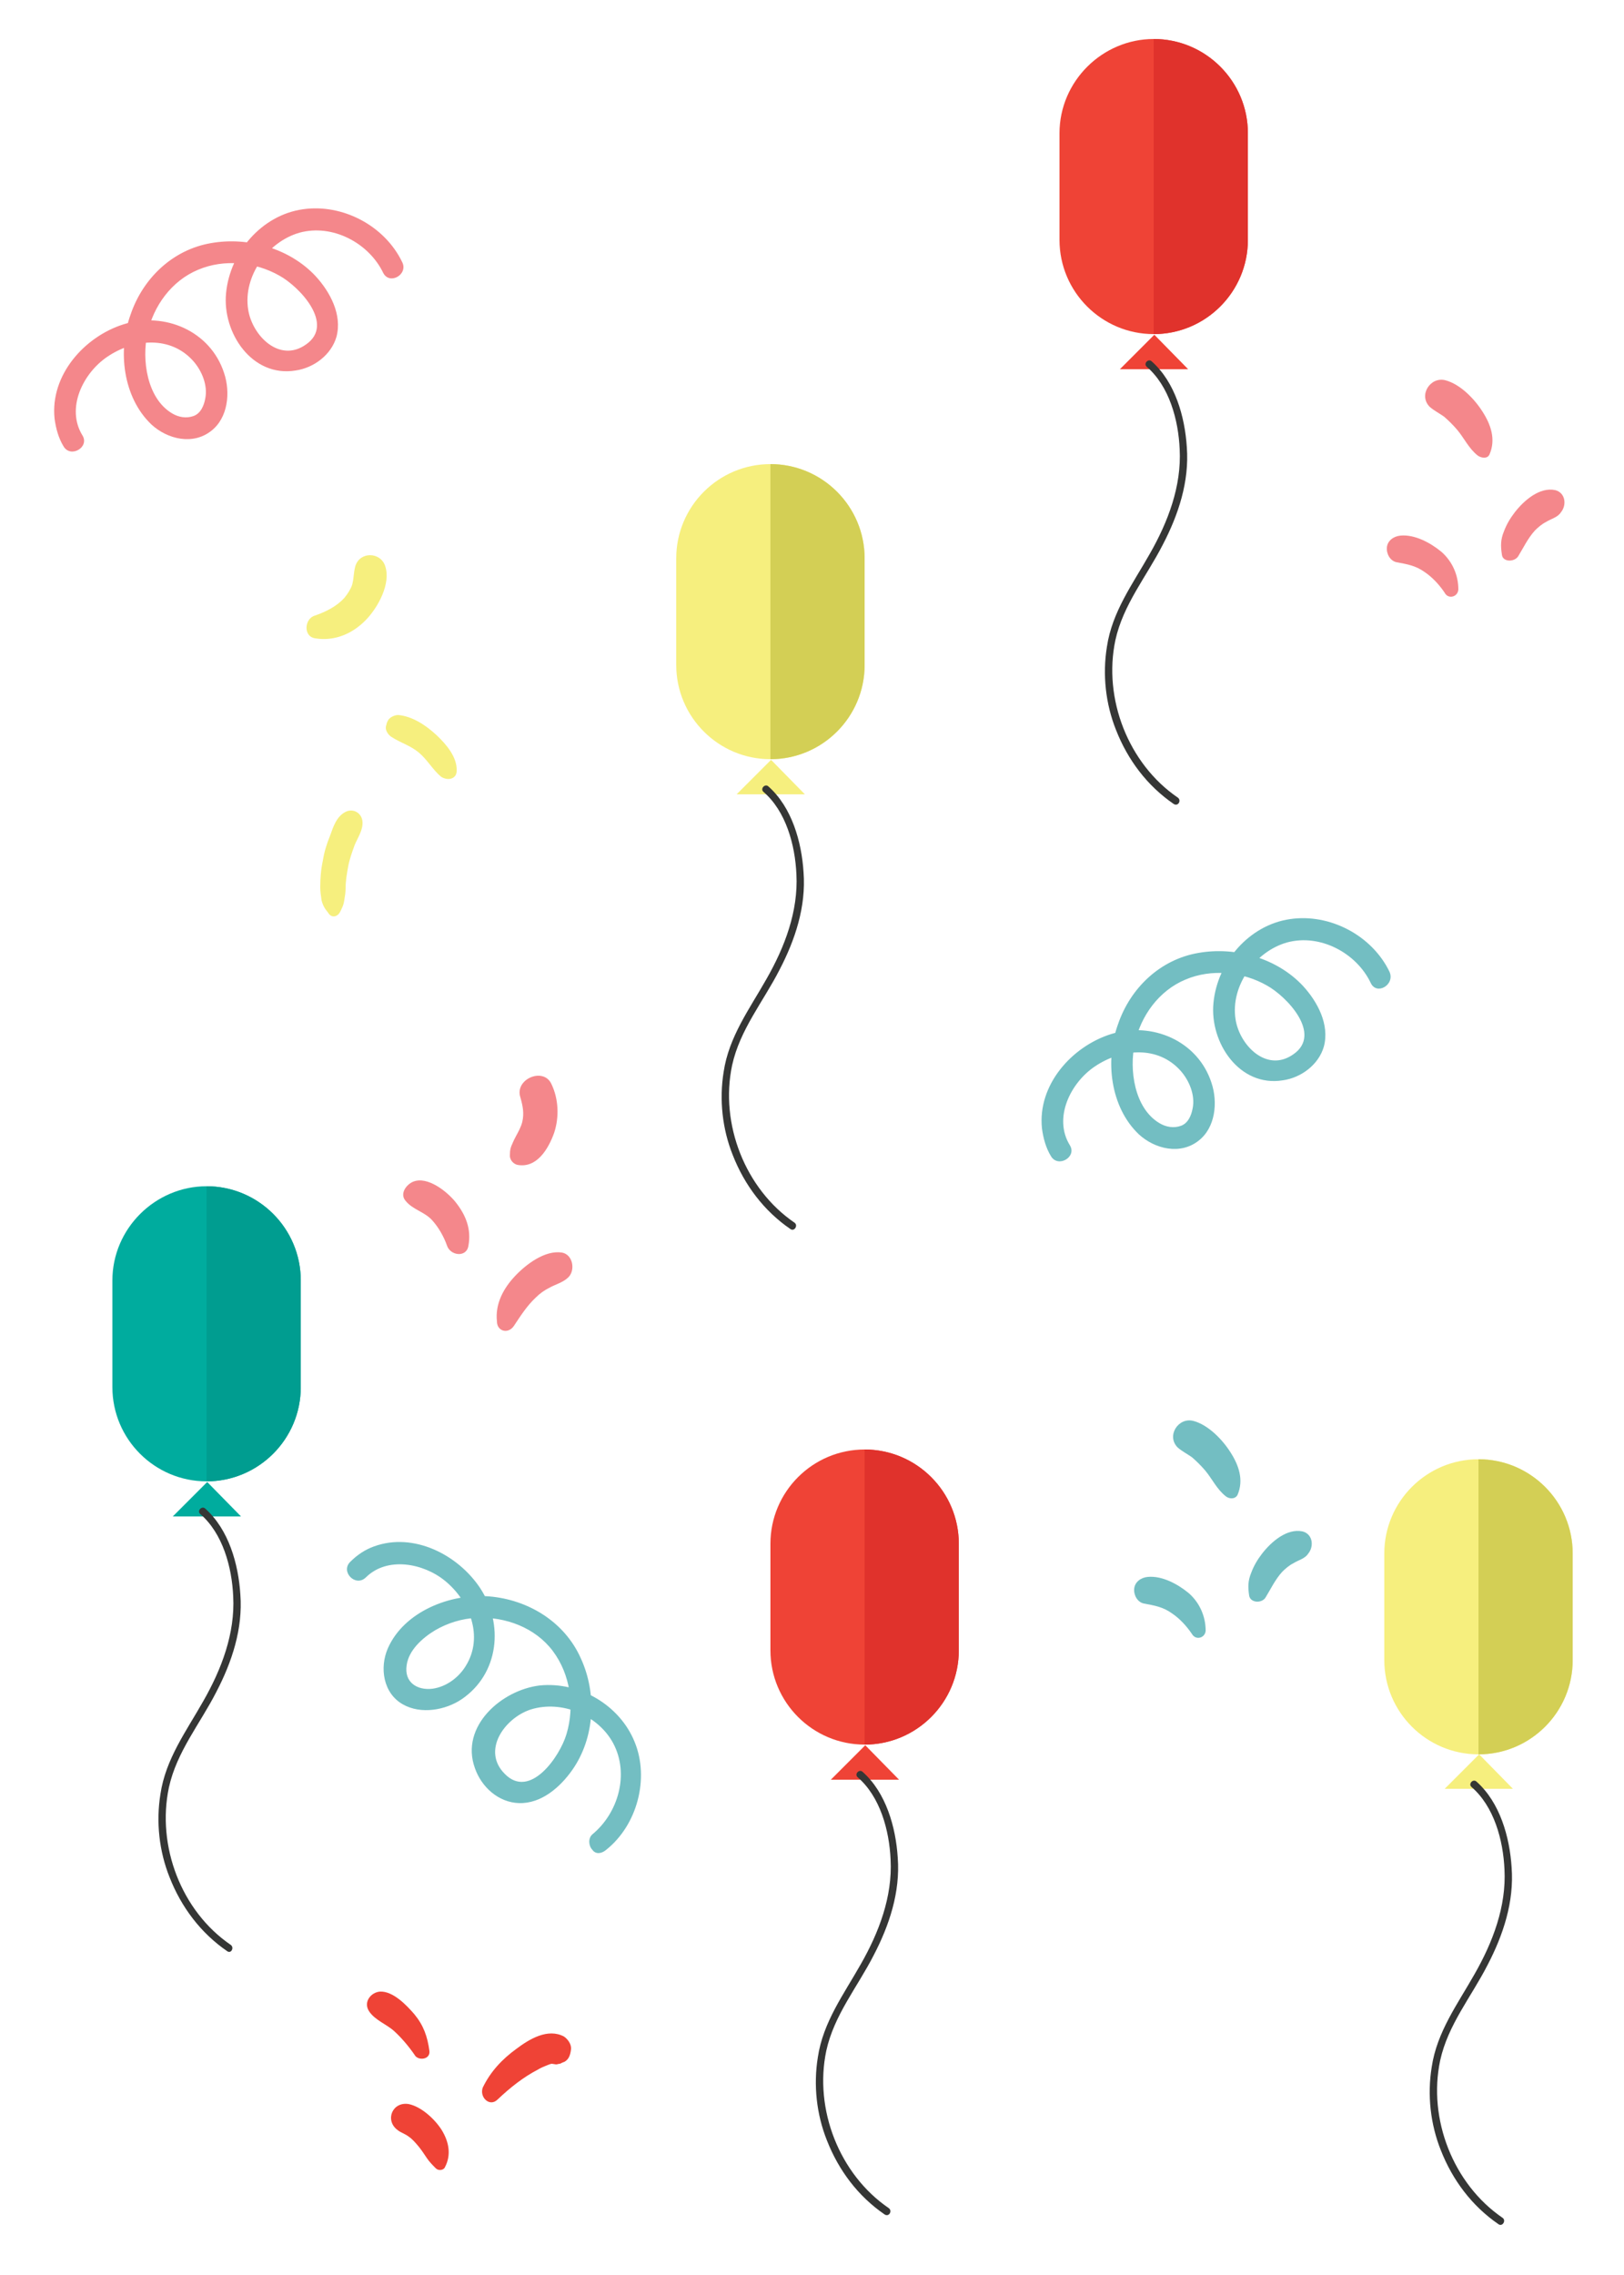 <svg xmlns="http://www.w3.org/2000/svg" viewBox="0 0 250 350"><path fill="#73BEC2" d="M213.9 149.5c-2.7-5.6-9.2-9-15.3-8.1-6.3.9-11.2 6.6-11.8 12.9-.6 6.1 4 13 10.7 11.9 2.8-.4 5.5-2.4 6.3-5.2.9-3.4-1-6.9-3.2-9.3-4-4.3-10.4-6.1-16.1-5.1-5.9 1-10.5 5.4-12.4 11-2 5.5-1.2 12.7 3.2 16.9 2.5 2.3 6.4 3.2 9.2 1 2.6-2 3-5.9 2-8.9-2.1-6.5-9.2-9.5-15.5-7.5-6 1.9-11.3 7.8-10.6 14.5.2 1.5.6 3 1.4 4.3 1.1 1.8 4 .1 2.9-1.7-2.6-4.2.1-9.6 3.8-12.1 4.1-2.8 9.8-3.3 13.3.7 1.3 1.5 2.2 3.7 1.8 5.7-.2 1.1-.7 2.3-1.8 2.7-1.1.4-2.3.2-3.3-.4-3.9-2.3-4.7-8.3-3.8-12.3.9-4.2 3.7-8.1 7.8-9.8 4-1.7 8.8-1.2 12.5.9 3.1 1.7 8.6 7.5 4.1 10.6-4.1 2.9-8.3-1.4-8.9-5.4-.8-5.1 3-10.4 7.9-11.8 5.1-1.4 10.7 1.6 12.9 6.2.9 2 3.8.3 2.9-1.7zM93.3 284.6c4.8-3.8 6.7-11 4.4-16.6-2.3-5.7-8.5-9.3-14.6-8.7-5.9.7-12.3 6.3-10 12.7 1 2.9 3.6 5.3 6.8 5.4 3.4.1 6.3-2.4 8.2-5.1 3.5-5 3.8-11.8 1.3-17.2-2.5-5.6-8.1-9-14.1-9.5-5.9-.5-13.1 2.3-15.6 8-1.3 3-.7 6.9 2.3 8.6 2.8 1.6 6.6.9 9.1-.8 5.7-3.9 6.5-11.5 2.8-17.1-3.4-5.1-10.2-8.6-16.3-6.4-1.4.5-2.6 1.3-3.7 2.4-1.5 1.5.8 3.9 2.4 2.4 3.3-3.3 8.9-2.2 12.2.5 3.8 3.1 6 8.6 3.2 13.1-1.1 1.8-3 3.2-5.1 3.5-2.4.3-4.4-1-4-3.6.3-2.3 2.4-4.2 4.4-5.4 1.9-1.1 4.1-1.8 6.4-1.9 4.4-.2 9 1.5 11.7 5.1 2.7 3.6 3.4 8.5 2.1 12.8-1 3.4-5.6 10.1-9.5 6.1-3.6-3.6 0-8.6 4-9.9 4.8-1.5 10.4.9 12.7 5.2 2.5 4.7.8 10.7-3.2 14-.7.6-.6 1.8 0 2.4.5.7 1.4.6 2.1 0z"/><path fill="#F4878B" d="M61.9 40.3c-2.7-5.6-9.2-9-15.3-8.1-6.3.9-11.2 6.6-11.8 12.9-.6 6.1 4 13 10.7 11.9 2.8-.4 5.5-2.4 6.3-5.2.9-3.4-1-6.9-3.2-9.3-4-4.3-10.4-6.1-16.1-5.1-5.9 1-10.5 5.4-12.4 11-2 5.5-1.2 12.7 3.2 16.9 2.5 2.3 6.4 3.2 9.2 1 2.6-2 3-5.9 2-8.9-2.1-6.5-9.2-9.5-15.5-7.5-6 1.9-11.3 7.8-10.6 14.5.2 1.5.6 3 1.4 4.3 1.1 1.8 4 .1 2.9-1.7-2.6-4.2.1-9.6 3.8-12.1 4.1-2.8 9.8-3.3 13.3.7 1.3 1.5 2.2 3.7 1.8 5.7-.2 1.1-.7 2.3-1.8 2.7-1.1.4-2.3.2-3.3-.4-3.9-2.3-4.7-8.3-3.8-12.3.9-4.2 3.7-8.1 7.8-9.8 4-1.7 8.8-1.2 12.5.9 3.1 1.7 8.6 7.5 4.1 10.6-4.1 2.9-8.3-1.4-8.9-5.4-.8-5.1 3-10.4 7.9-11.8 5.1-1.4 10.7 1.6 12.9 6.2 1 1.9 3.9.2 2.9-1.7z"/><path fill="#F6EF7E" d="M52.4 140.2c.3-.6.5-1 .6-1.7.1-.6.2-1.2.2-1.8 0-1.2.2-2.3.4-3.4s.6-2.2 1-3.3c.5-1.2 1.3-2.3 1.2-3.6-.1-1.3-1.4-2.1-2.6-1.5-1.4.7-1.9 2.3-2.4 3.7-.5 1.2-.9 2.5-1.1 3.8-.3 1.4-.4 2.7-.4 4.1 0 .7.1 1.3.2 2 .2.8.5 1.3 1 1.9.5.9 1.5.7 1.9-.2zM70.3 118.6c.1-2.1-1.6-4.1-3.1-5.5-1.6-1.5-3.7-2.9-5.9-3.1-.6 0-1.4.4-1.6.9-.2.3-.2.6-.3.9-.1.6.4 1.3.9 1.6 1.4.9 2.9 1.3 4.2 2.4 1.3 1.1 2.1 2.6 3.4 3.7 1.1.7 2.4.3 2.4-.9zM48.5 98.2c3 .5 5.8-.7 7.9-2.9 1.8-1.9 3.8-5.5 2.9-8.2-.7-2.2-3.9-2.3-4.6 0-.3 1.1-.2 1.8-.5 2.9-.2.6-.7 1.4-1.2 2-1.2 1.3-2.8 2.1-4.5 2.7-1.6.4-1.9 3.2 0 3.5z"/><path fill="#73BEC2" d="M194.8 245.8c.8-1.3 1.5-2.8 2.6-4 .5-.5 1.1-1 1.7-1.3.8-.5 1.8-.7 2.3-1.5.9-1.1.7-3-.9-3.4-2.4-.5-4.8 1.6-6.2 3.4-.7.9-1.3 1.9-1.7 3-.5 1.2-.5 2.2-.3 3.5.2 1.1 1.9 1.2 2.5.3zM185.6 250.9c0-2.2-.9-4.3-2.6-5.8-1.7-1.4-4.1-2.7-6.3-2.5-1.1.1-2 .8-2.1 1.8-.1 1 .5 2.1 1.5 2.3 1.6.3 2.9.5 4.3 1.5 1.2.8 2.3 2 3.1 3.2.6 1 2 .6 2.1-.5zM190.5 230c1-2.3.2-4.6-1.1-6.6-1.2-1.9-3.4-4.2-5.7-4.8-2.3-.6-4.2 2.3-2.4 4.1.7.6 1.5 1 2.2 1.5.7.6 1.4 1.3 2 2 1.1 1.3 1.8 2.9 3.2 4 .5.4 1.4.5 1.8-.2z"/><path fill="#F4878B" d="M233.7 85.6c.8-1.3 1.5-2.8 2.6-4 .5-.5 1.1-1 1.7-1.3.8-.5 1.8-.7 2.3-1.5.9-1.1.7-3-.9-3.4-2.4-.5-4.8 1.6-6.2 3.4-.7.9-1.3 1.9-1.7 3-.5 1.2-.5 2.2-.3 3.5.1 1.2 1.9 1.2 2.5.3zM224.5 90.7c0-2.2-.9-4.3-2.6-5.8-1.7-1.4-4.1-2.7-6.3-2.5-1.1.1-2 .8-2.1 1.8-.1 1 .5 2.1 1.5 2.3 1.6.3 2.9.5 4.3 1.5 1.2.8 2.3 2 3.1 3.2.5 1 2 .7 2.1-.5zM229.3 69.9c1-2.3.2-4.6-1.1-6.6-1.2-1.9-3.4-4.2-5.7-4.8-2.3-.6-4.2 2.3-2.4 4.1.7.6 1.5 1 2.2 1.5.7.6 1.4 1.3 2 2 1.1 1.3 1.8 2.9 3.2 4 .6.4 1.5.5 1.8-.2zM79.1 204c1-1.5 2-3.1 3.4-4.4.6-.6 1.3-1.1 2.1-1.5.9-.5 2.1-.8 2.9-1.6 1.1-1.1.7-3.5-1-3.8-2.6-.4-5.5 1.8-7.2 3.6-1.8 1.9-3.1 4.3-2.8 7 0 1.5 1.7 2 2.6.7zM79.6 179.2c3 .6 4.8-2.4 5.7-4.9.8-2.4.7-5.2-.4-7.5-1.2-2.7-5.7-.8-4.8 2 .4 1.4.6 2.5.3 3.8-.4 1.6-1.6 2.8-1.8 4.4.1-.4.2-.7.3-1.1-.3.6-.4 1-.4 1.7-.1.7.4 1.4 1.1 1.6zM72.1 191.7c.5-2.6-.4-4.8-2-6.8-1.3-1.6-4.3-4-6.5-3.1-1 .4-2.1 1.8-1.2 2.9 1.1 1.4 2.9 1.7 4.1 3 1 1.1 1.8 2.5 2.3 3.9.5 1.6 3 1.9 3.3.1z"/><path fill="#EF4336" d="M76.6 323c1.9-1.8 3.9-3.4 6.2-4.6.5-.3 1-.5 1.5-.7.5-.2.6-.2.8-.2-.3 0-.1 0 .5.1.2 0 .4-.1.6-.1.6-.3.7-.3.4-.2-.3.1-.2.1.3-.1.7-.4.9-1.1 1-1.9.1-.8-.5-1.6-1.1-2-2.5-1.3-5.3.4-7.3 1.9-2.2 1.6-4 3.5-5.2 6-.5 1.5 1.1 3 2.3 1.8zM68.5 333.4c1-1.9.6-3.9-.5-5.7-1-1.6-3.1-3.6-5.1-4-2.5-.4-3.7 2.5-1.7 4 .5.4 1.2.6 1.7 1 .6.4 1.1 1 1.6 1.6.4.5.8 1.1 1.2 1.7.4.6.9 1.1 1.4 1.6.4.4 1.2.3 1.4-.2zM66.1 315.5c-.3-2.2-.9-3.9-2.3-5.6-1.2-1.4-3.3-3.6-5.3-3.5-1.4.1-2.6 1.6-1.7 3 .9 1.4 2.7 2 3.9 3.1 1.1 1 2.2 2.3 3.1 3.6.5 1 2.5.8 2.3-.6z"/><path fill="#00AC9E" d="M31.8 182.5c8 0 14.5 6.5 14.5 14.5v16.4c0 8-6.5 14.5-14.5 14.5s-14.5-6.5-14.5-14.5V197c0-8 6.6-14.5 14.5-14.5zM37.1 233.3H26.6l5.3-5.3z"/><path fill="#353635" d="M35.5 299.2C27.9 294 24.1 284 26 275c1.2-5.5 4.8-9.8 7.3-14.7 2.4-4.6 4.1-9.7 3.7-15-.3-4.7-1.8-10-5.4-13.2-.5-.5-1.3.3-.8.8 3.5 3 4.9 8.2 5.1 12.7.3 5.7-1.8 11.2-4.6 16.1-2.6 4.6-5.8 8.9-6.6 14.3-.7 4.3-.2 8.8 1.4 12.8 1.8 4.6 4.8 8.6 8.9 11.4.6.4 1.1-.6.5-1z"/><path fill="#009D90" d="M31.8 182.5c8 0 14.5 6.5 14.5 14.5v16.4c0 8-6.5 14.5-14.5 14.5v-45.4z"/><path fill="#EF4336" d="M177.6 6c8 0 14.5 6.5 14.5 14.5v16.4c0 8-6.5 14.5-14.5 14.5s-14.5-6.5-14.5-14.5V20.5c0-8 6.6-14.5 14.5-14.5zM182.9 56.8h-10.5l5.3-5.3z"/><path fill="#353635" d="M181.3 122.7c-7.6-5.2-11.5-15.2-9.6-24.2 1.2-5.5 4.8-9.8 7.3-14.7 2.4-4.6 4.1-9.7 3.7-15-.3-4.7-1.8-10-5.4-13.2-.5-.5-1.3.3-.8.8 3.5 3 4.9 8.2 5.1 12.7.3 5.7-1.8 11.2-4.6 16.1-2.6 4.6-5.8 8.9-6.6 14.3-.7 4.3-.2 8.8 1.4 12.8 1.8 4.6 4.8 8.6 8.9 11.4.7.4 1.2-.6.6-1z"/><path fill="#E0322C" d="M177.6 6c8 0 14.5 6.5 14.5 14.5v16.4c0 8-6.5 14.5-14.5 14.5V6z"/><path fill="#F6EF7E" d="M227.6 224.5c8 0 14.5 6.5 14.5 14.5v16.4c0 8-6.5 14.5-14.5 14.5s-14.5-6.5-14.5-14.5V239c0-8 6.5-14.5 14.5-14.5zM232.9 275.2h-10.5l5.3-5.3z"/><path fill="#353635" d="M231.3 341.2c-7.6-5.2-11.5-15.2-9.6-24.2 1.2-5.5 4.8-9.8 7.3-14.7 2.4-4.6 4.1-9.7 3.7-15-.3-4.7-1.8-10-5.4-13.2-.5-.5-1.3.3-.8.8 3.5 3 4.9 8.2 5.1 12.7.3 5.7-1.8 11.2-4.6 16.1-2.6 4.6-5.8 8.9-6.6 14.3-.7 4.3-.2 8.8 1.4 12.8 1.8 4.6 4.8 8.6 8.9 11.4.6.4 1.2-.6.6-1z"/><path fill="#D3CF55" d="M227.6 224.5c8 0 14.5 6.5 14.5 14.5v16.4c0 8-6.5 14.5-14.5 14.5v-45.4z"/><path fill="#F6EF7E" d="M118.6 71.4c8 0 14.5 6.5 14.5 14.5v16.4c0 8-6.5 14.5-14.5 14.5s-14.5-6.5-14.5-14.5V85.9c0-8 6.5-14.5 14.5-14.5zM123.9 122.2h-10.5l5.3-5.3z"/><g><path fill="#353635" d="M122.3 188.1c-7.6-5.2-11.5-15.2-9.6-24.2 1.2-5.5 4.8-9.8 7.3-14.7 2.4-4.6 4.1-9.7 3.7-15-.3-4.7-1.8-10-5.4-13.2-.5-.5-1.3.3-.8.8 3.5 3 4.9 8.2 5.1 12.7.3 5.7-1.8 11.2-4.6 16.1-2.6 4.6-5.8 8.9-6.6 14.3-.7 4.3-.2 8.8 1.4 12.8 1.8 4.6 4.8 8.6 8.9 11.4.6.4 1.2-.6.6-1z"/></g><path fill="#D3CF55" d="M118.6 71.4c8 0 14.5 6.5 14.5 14.5v16.4c0 8-6.5 14.5-14.5 14.5V71.4z"/><path fill="#EF4336" d="M133.1 223c8 0 14.5 6.5 14.5 14.5v16.4c0 8-6.5 14.5-14.5 14.5s-14.5-6.5-14.5-14.5v-16.4c0-8 6.5-14.5 14.5-14.5zM138.4 273.8h-10.5l5.3-5.3z"/><g><path fill="#353635" d="M136.8 339.7c-7.6-5.2-11.5-15.2-9.6-24.2 1.2-5.5 4.8-9.8 7.3-14.7 2.4-4.6 4.1-9.7 3.7-15-.3-4.7-1.8-10-5.4-13.2-.5-.5-1.3.3-.8.8 3.5 3 4.9 8.2 5.1 12.7.3 5.7-1.8 11.2-4.6 16.1-2.6 4.6-5.8 8.9-6.6 14.3-.7 4.3-.2 8.8 1.4 12.8 1.8 4.6 4.8 8.6 8.9 11.4.7.4 1.2-.6.6-1z"/></g><path fill="#E0322C" d="M133.1 223c8 0 14.5 6.5 14.5 14.5v16.4c0 8-6.5 14.5-14.5 14.5V223z"/></svg>